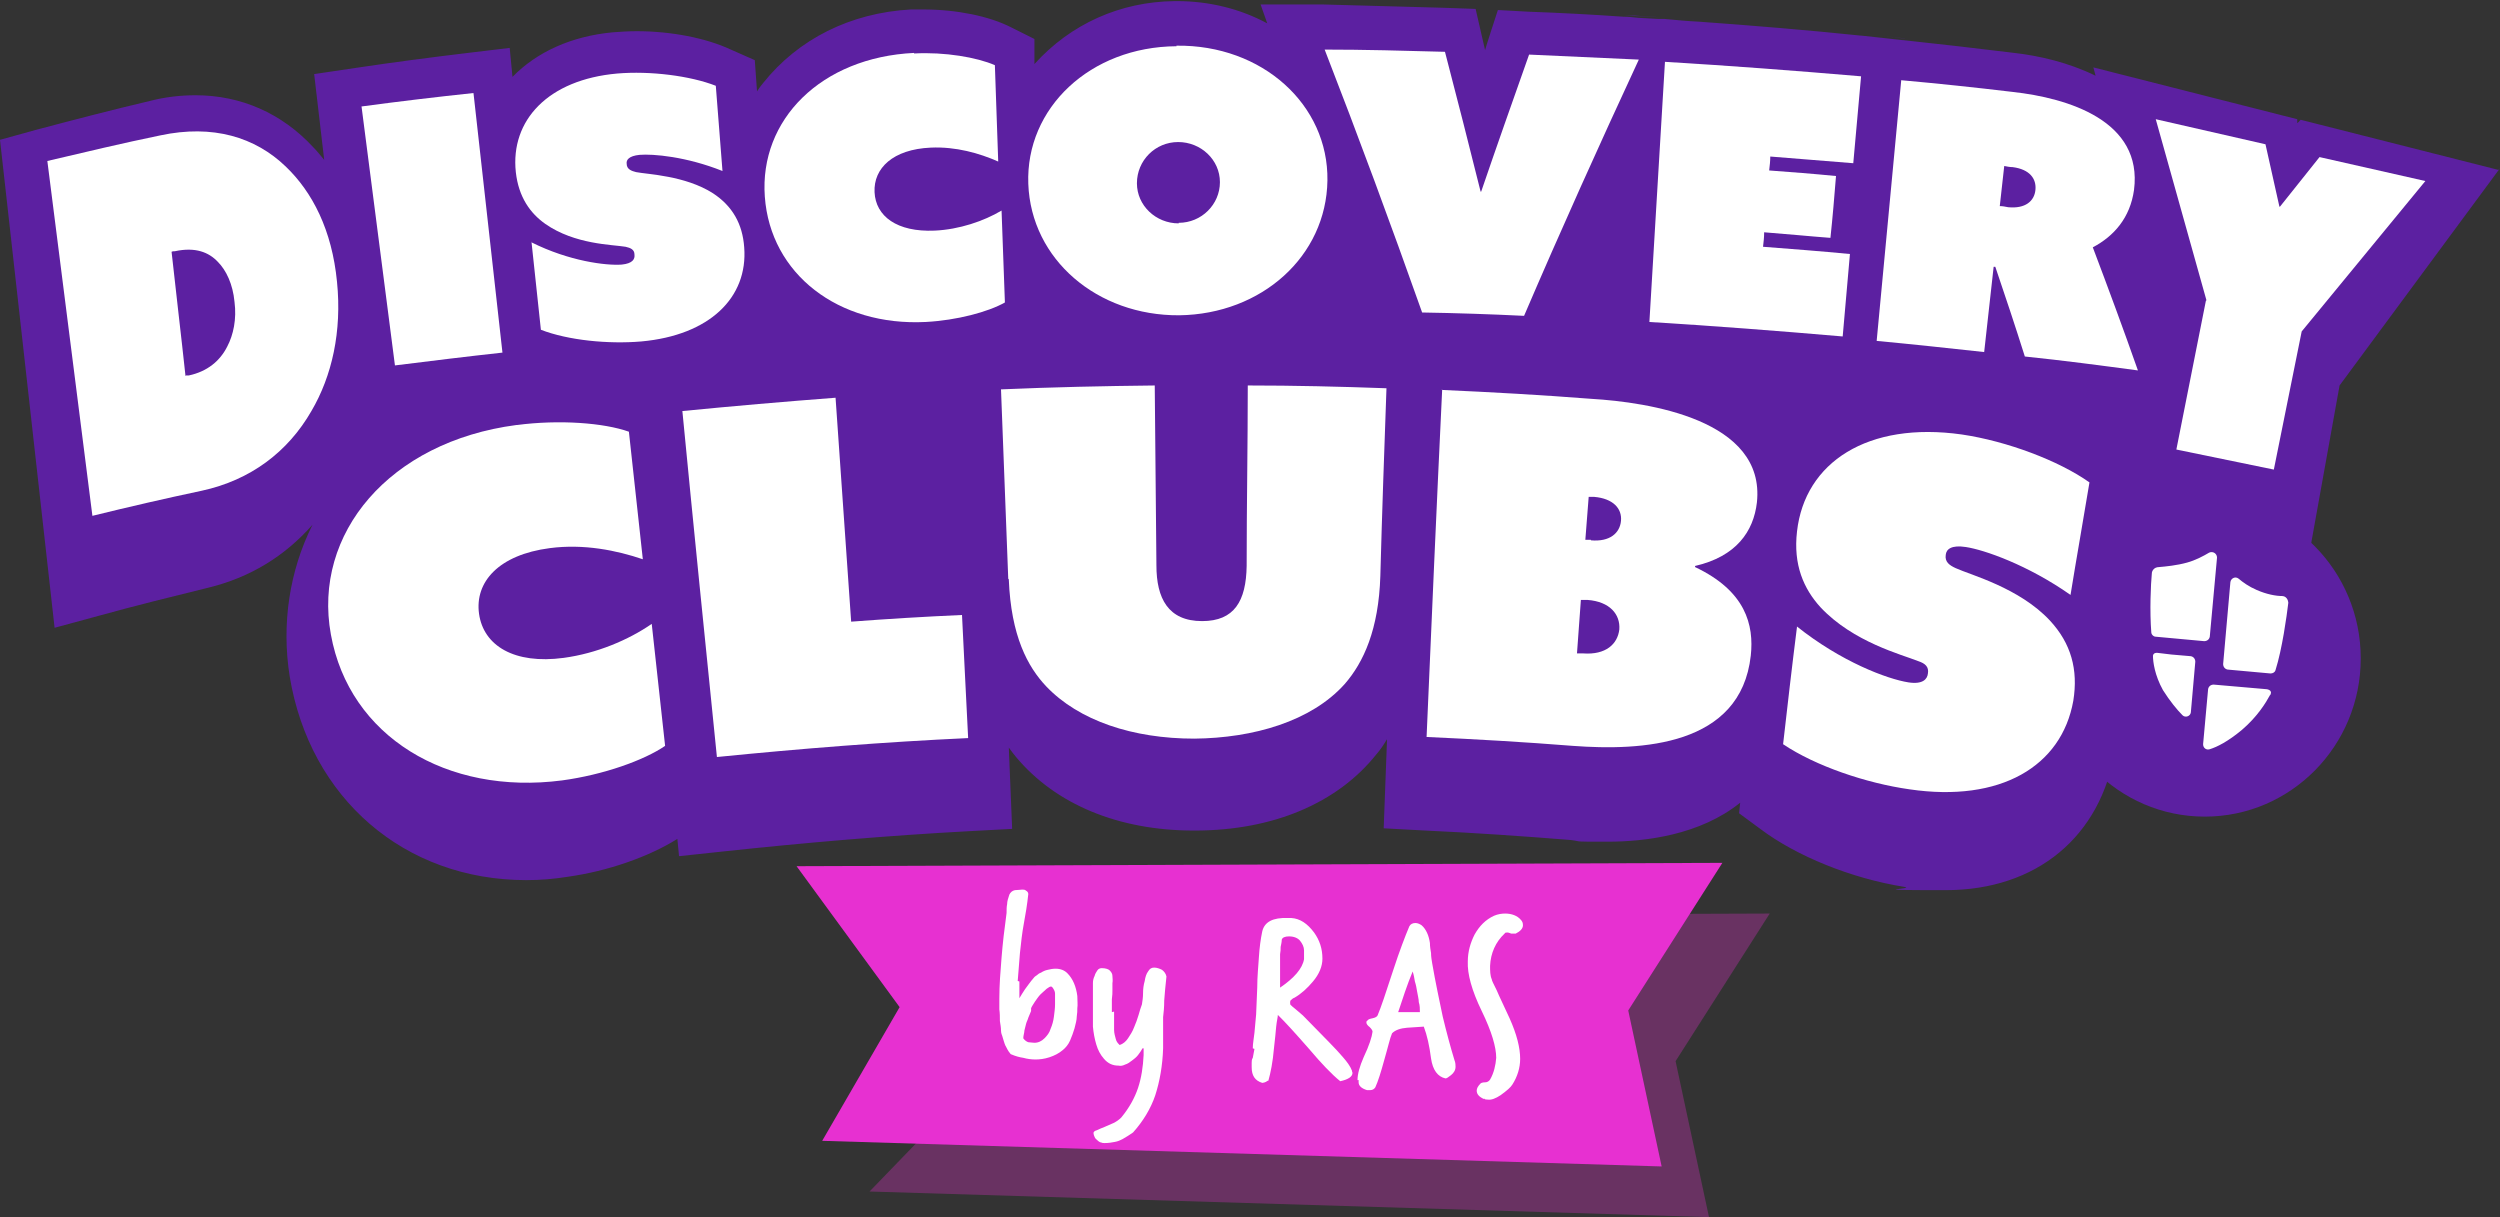 <svg xmlns="http://www.w3.org/2000/svg" id="uuid-186c732e-5333-4f7d-9a4d-41d4b5ee9069" viewBox="0 0 448.8 218.5"><rect x="0" y="0" width="448.8" height="218.5" fill="#333333" stroke="none"/><defs><style>.uuid-f4d63c8d-ba31-4a51-814d-2b685798f71e{fill:#e730d1;}.uuid-ba2a1992-9ebf-4689-a360-bc57659a22b3{fill:#5c20a1;}.uuid-89803a0a-15a2-4cc1-9476-f3d9e81ba00e{fill:#fff;}.uuid-218a7f87-52ef-4e9d-b1b3-c2ad6dbf3bc7{opacity:.3;}</style></defs><g id="uuid-6164e3f5-0b14-47b4-8f81-abfd644c9a10"><ellipse class="uuid-ba2a1992-9ebf-4689-a360-bc57659a22b3" cx="395.8" cy="118.2" rx="28" ry="28.4"></ellipse><path class="uuid-ba2a1992-9ebf-4689-a360-bc57659a22b3" d="M448.8,30.2l-28.8,39-6.1,33.9-32-7.3-3.6,23.6c1.8,4.6,2.2,9.7,1.4,15.2-2.5,15.6-14.1,25.2-30.4,25.2s-4.9-.2-7.5-.6c-9.4-1.5-19.3-5.5-25.8-10.4l-3.8-2.8.2-1.9c-7.2,5.8-17,7-23.8,7s-4.2,0-6.6-.3c-8.7-.7-17.4-1.3-26.1-1.7l-7.5-.4.6-16c-.6,1-1.2,1.9-1.9,2.7-7,8.8-18.6,13.7-32.6,13.7h-.2c-13.5,0-24.8-4.7-31.9-13.2-.4-.5-.9-1.1-1.3-1.7l.6,14.6-7.5.4c-14.9.8-29.9,2.1-44.8,3.7l-7.5.8-.3-3.1c-5.1,3.2-12.5,5.8-19.7,6.8-2.5.4-4.9.6-7.4.6-21.9,0-38.9-14.7-42.5-36.6-1.5-9.5,0-19,4.1-27.2-5,5.7-11.3,9.5-18.7,11.3-6.5,1.6-13,3.2-19.5,5l-8.1,2.2L0,25.1l6.5-1.8c6.8-1.8,13.7-3.6,20.5-5.2,2.7-.7,5.5-1,8.1-1,8.1,0,15.5,3.2,21.2,9.4.7.7,1.3,1.5,1.9,2.2l-1.8-15.4,7.4-1.1c6.7-1,13.5-1.9,20.2-2.7l7.5-.9.5,5.2c4.4-4.5,10.6-7.3,18-8,1.4-.1,2.8-.2,4.3-.2,6.1,0,12.4,1.2,16.9,3.3l4.3,1.9.4,5.6c.3-.5.7-1,1.1-1.5,6.3-7.9,15.7-12.6,26.5-13.2.8,0,1.5,0,2.3,0,5.9,0,11.8,1.2,15.7,3.2l4.2,2.1v4.5c6.5-7.2,15.4-11.2,25.2-11.3h.4c5.8,0,11.4,1.4,16.2,4l-1.2-3.4h11.1c7.3.2,14.7.4,21.9.6l5.6.2s1.6,6.9,1.7,7.4c.1-.5,2.3-7.2,2.3-7.2l5.5.3c5.6.2,11.3.5,17,.9.9,0,1.8.1,2.7.2l3.6.2h1.1c2.1.2,4.2.4,6.3.5,9.7.7,19.4,1.5,29,2.5,0,0,0,0,.1,0l3.7.4,3.6.4s.1,0,.1,0c6.6.7,13.4,1.5,20,2.3,4.4.5,9.7,1.7,14.6,4.1l-.4-1.5,36.6,9.3v.7c.1,0,.6-.6.6-.6l35.5,9Z"></path><path class="uuid-ba2a1992-9ebf-4689-a360-bc57659a22b3" d="M305.4,3.6h0c-2.1-.1-4.2-.3-6.3-.4l6.3.4Z"></path><path class="uuid-ba2a1992-9ebf-4689-a360-bc57659a22b3" d="M298,3.1l-3.6-.2c-.9,0-1.8-.1-2.7-.2h0s6.4.4,6.4.4Z"></path><path class="uuid-ba2a1992-9ebf-4689-a360-bc57659a22b3" d="M341.9,6.9h0s-.1,0-.1,0l-3.6-.4,3.8.4Z"></path><path class="uuid-89803a0a-15a2-4cc1-9476-f3d9e81ba00e" d="M16.6,92.7c-2.7-21.3-5.4-42.5-8.1-63.8,6.8-1.6,13.5-3.2,20.3-4.6,9.4-2,17,.3,22.5,5.6,4.8,4.6,8.3,11.4,9.2,20.7.9,8.9-.9,16.9-4.6,23.2-4.2,7.3-10.9,12.4-19.7,14.3-6.6,1.4-13.1,2.9-19.6,4.5ZM33.4,67.4c.2,0,.3,0,.5,0,3.3-.7,5.6-2.6,6.9-5.2,1.1-2.1,1.7-4.9,1.3-8-.3-3.2-1.5-5.7-3-7.2-1.6-1.7-4-2.7-7.7-1.9-.2,0-.4,0-.6.1.8,7.4,1.7,14.8,2.5,22.3Z"></path><path class="uuid-89803a0a-15a2-4cc1-9476-f3d9e81ba00e" d="M65,19.1c6.7-.9,13.4-1.7,20-2.4,1.7,15.5,3.5,31.1,5.2,46.6-6.4.7-12.9,1.5-19.3,2.3-2-15.5-4-31-6-46.5Z"></path><path class="uuid-89803a0a-15a2-4cc1-9476-f3d9e81ba00e" d="M95.4,43.5c6.8,3.4,13.4,4.2,16.2,4,2-.2,2.4-1,2.3-1.8,0-.9-.7-1.2-1.6-1.4-2.4-.4-9.1-.4-14.4-4.1-2.7-1.9-4.8-4.8-5.3-9.3-1-9.3,5.8-16.6,18.2-17.7,5.9-.5,13.1.4,17.7,2.2.4,5.1.8,10.2,1.2,15.3-6.5-2.6-12.5-3.1-14.9-2.9-1.9.2-2.4.9-2.3,1.6,0,1,.9,1.3,1.7,1.5,2,.4,8.8.6,13.8,3.8,3.5,2.3,5.3,5.5,5.6,9.7.7,9-6.2,15.8-18.5,16.9-5.9.5-13.1-.2-18-2.1-.6-5.3-1.1-10.6-1.7-15.9Z"></path><path class="uuid-89803a0a-15a2-4cc1-9476-f3d9e81ba00e" d="M164.1,9.6c5.5-.3,11.3.7,14.5,2.1.2,5.8.4,11.5.6,17.3-3.4-1.5-7.6-2.7-12.1-2.5-6.8.3-10.3,3.7-10.1,8,.2,4.3,4,7.2,10.8,6.9,4.4-.2,8.8-1.7,12-3.6.2,5.5.4,11,.6,16.5-3,1.7-8.6,3.2-14.2,3.5-15.7.8-27.9-8.6-28.9-22.5-1-13.8,10.1-25,26.8-25.8Z"></path><path class="uuid-89803a0a-15a2-4cc1-9476-f3d9e81ba00e" d="M211.2,8.2c15.4-.2,27.3,10.6,27.1,24.2-.2,13.6-11.8,24-26.6,24.2-14.7.1-26.6-10-27.1-23.6-.5-13.6,11.1-24.6,26.6-24.7ZM211.6,40c4.1,0,7.4-3.3,7.4-7.3,0-4-3.4-7.2-7.5-7.2-4.1,0-7.4,3.3-7.4,7.4,0,4,3.4,7.2,7.5,7.2Z"></path><path class="uuid-89803a0a-15a2-4cc1-9476-f3d9e81ba00e" d="M237.6,8.9c7.3,0,14.5.2,21.8.4,2.2,8.4,4.3,16.7,6.4,25.1,0,0,0,0,.1,0,2.8-8.2,5.7-16.4,8.6-24.6,6.6.3,13.1.6,19.7.9-7.1,15.3-14,30.6-20.6,46-6.1-.3-12.2-.5-18.3-.6-5.6-15.8-11.4-31.5-17.5-47.2Z"></path><path class="uuid-89803a0a-15a2-4cc1-9476-f3d9e81ba00e" d="M298.9,11.1c11.7.7,23.5,1.6,35.2,2.6-.5,5.2-.9,10.4-1.4,15.6-4.9-.4-9.9-.8-14.9-1.2,0,.8-.1,1.7-.2,2.5,4,.3,8,.6,12,1-.3,3.7-.6,7.4-1,11.1-4-.3-7.9-.7-11.9-1,0,.9-.1,1.8-.2,2.6,5.2.4,10.4.8,15.6,1.3-.4,4.9-.9,9.9-1.3,14.8-11.6-1-23.2-1.9-34.7-2.6.9-15.6,1.9-31.2,2.8-46.8Z"></path><path class="uuid-89803a0a-15a2-4cc1-9476-f3d9e81ba00e" d="M341.3,14.4c6.7.6,13.3,1.3,20,2.1,10,1.1,23.4,5.2,21.8,17.6-.7,5-3.6,8.3-7.4,10.3,2.8,7.4,5.5,14.7,8.1,22.1-6.7-.9-13.5-1.8-20.3-2.5-1.7-5.4-3.5-10.8-5.3-16.1,0,0-.2,0-.3,0-.6,5.1-1.1,10.2-1.7,15.3-6.4-.7-12.9-1.4-19.3-2,1.5-15.6,2.9-31.1,4.4-46.7ZM360.5,37.2c3.1.3,4.7-1.1,4.9-3.1.2-2-1-3.7-4.1-4.1-.5,0-1-.1-1.5-.2-.3,2.4-.5,4.8-.8,7.2.5,0,1,.1,1.5.2Z"></path><path class="uuid-89803a0a-15a2-4cc1-9476-f3d9e81ba00e" d="M396.1,53.9l-9.1-32.5,19.7,4.5,2.5,11.2h.1s7.1-8.9,7.1-8.9l19,4.3-22.2,27-5,24.8-17.5-3.6,5.3-26.7Z"></path><path class="uuid-89803a0a-15a2-4cc1-9476-f3d9e81ba00e" d="M92.8,76.3c7.6-1,15.6-.4,20.1,1.2.8,7.6,1.7,15.3,2.5,22.9-4.7-1.6-10.6-2.8-16.7-2-9.2,1.2-13.5,6.1-12.7,11.8.8,5.7,6.3,9.1,15.2,7.9,5.9-.8,11.6-3.2,15.8-6.1.8,7.3,1.6,14.6,2.4,21.9-3.8,2.6-11.1,5.2-18.5,6.2-20.7,2.7-38.2-7.9-41.5-26.2-3.3-18.1,10.5-34.6,33.3-37.6Z"></path><path class="uuid-89803a0a-15a2-4cc1-9476-f3d9e81ba00e" d="M122.4,73.8c9.2-.9,18.4-1.7,27.6-2.4.9,13.4,1.9,26.8,2.8,40.2,6.6-.5,13.2-.9,19.9-1.2.4,7.4.7,14.8,1.1,22.1-15.1.7-30.1,1.9-45.1,3.4-2.1-20.7-4.2-41.4-6.2-62.1Z"></path><path class="uuid-89803a0a-15a2-4cc1-9476-f3d9e81ba00e" d="M181,103.9c-.4-11.3-.9-22.7-1.3-34,9.2-.4,18.4-.6,27.6-.7.1,10.8.2,21.6.3,32.3,0,5.9,2.1,10,8.2,10,5.8,0,7.9-3.6,8-9.9,0-10.8.2-21.6.2-32.4,8.3,0,16.6.2,24.9.5-.4,11.2-.8,22.5-1.1,33.7-.3,9.6-3,15.5-6.4,19.4-6,6.7-16.4,9.7-27,9.8-11,0-20.7-3.2-26.6-9.4-3.3-3.5-6.3-9-6.7-19.2Z"></path><path class="uuid-89803a0a-15a2-4cc1-9476-f3d9e81ba00e" d="M258.8,70c9,.4,17.9.9,26.9,1.6,10.1.6,31.3,3.7,29.7,18.6-.6,5.2-3.7,9.7-11.1,11.4,0,0,0,.1,0,.2,9.1,4.3,10.6,10.4,10,15.9-1.8,16.3-19.7,17.1-31.9,16.2-8.8-.7-17.5-1.2-26.3-1.6.9-20.8,1.8-41.6,2.8-62.4ZM285.6,97c3.4.3,5.2-1.3,5.4-3.5.2-2.2-1.4-4-4.8-4.3-.3,0-.7,0-1,0-.2,2.6-.4,5.2-.6,7.7.3,0,.7,0,1,0ZM284.2,117.3c4.1.3,6.2-1.7,6.5-4.3.2-2.7-1.7-5-5.7-5.3-.4,0-.8,0-1.2,0-.2,3.2-.5,6.4-.7,9.6.4,0,.8,0,1.1,0Z"></path><path class="uuid-89803a0a-15a2-4cc1-9476-f3d9e81ba00e" d="M322.5,112.4c8,6.4,16.3,9.5,20.1,10.1,2.6.4,3.4-.6,3.5-1.6.2-1.2-.5-1.8-1.7-2.2-3-1.2-11.7-3.4-17.6-9.7-3-3.3-4.9-7.6-4.2-13.6,1.4-12.4,12.7-19.8,29.6-17.4,8.1,1.2,17.4,4.7,22.9,8.6-1.1,6.7-2.3,13.4-3.4,20.2-7.7-5.4-15.5-8.1-18.8-8.6-2.6-.4-3.5.4-3.6,1.4-.2,1.3.7,1.9,1.8,2.4,2.6,1.2,11.4,3.5,16.9,9.4,3.8,4.1,5.1,8.8,4.2,14.4-2.1,11.8-13.1,18.3-29.4,15.9-7.8-1.1-16.9-4.2-22.7-8.1.8-7,1.6-14,2.5-21.1Z"></path><path class="uuid-89803a0a-15a2-4cc1-9476-f3d9e81ba00e" d="M387.3,117.2s-.7-.1-.8.5c0,1.1.3,3.5,1.8,6.2,1.2,1.9,2.5,3.5,3.5,4.5.5.5,1.4.2,1.5-.5l.8-9.1c0-.5-.3-.9-.8-1l-3.5-.3"></path><path class="uuid-89803a0a-15a2-4cc1-9476-f3d9e81ba00e" d="M409.7,107c-1.1,0-2.8-.3-4.6-1.1-1.4-.6-2.5-1.4-3.2-2-.6-.5-1.4-.1-1.5.6l-1.3,14.7c0,.5.3.9.8,1l7.7.7c.4,0,.8-.2.9-.6,1.2-3.8,2-9.6,2.3-12.1-.1-1-.8-1.2-1.1-1.2Z"></path><path class="uuid-89803a0a-15a2-4cc1-9476-f3d9e81ba00e" d="M396.6,99.2c-1,.6-2.5,1.4-4,1.8-1.8.5-3.8.7-5,.8h0c-1,0-1.3.8-1.3,1.1-.2,2.1-.4,6.8-.1,10.6,0,.4.4.8.8.8l8.7.8c.5,0,.9-.3,1-.8l1.3-14.2c0-.7-.7-1.2-1.4-.9Z"></path><path class="uuid-89803a0a-15a2-4cc1-9476-f3d9e81ba00e" d="M407.6,124.7s0,0,0,0c.4-.9-.7-1-1-1l-9.2-.8c-.5,0-.9.3-1,.8l-.9,9.9c0,.7.6,1.1,1.2.9,1.3-.4,3.3-1.4,5.8-3.5,2.8-2.4,4.3-4.9,5-6.2,0,0,0,0,0,0Z"></path><g class="uuid-218a7f87-52ef-4e9d-b1b3-c2ad6dbf3bc7"><polygon class="uuid-f4d63c8d-ba31-4a51-814d-2b685798f71e" points="156.1 213.9 306.8 218.5 300.8 190.5 317.7 164 155.7 164.6 179 190.2 156.1 213.9"></polygon></g><polygon class="uuid-f4d63c8d-ba31-4a51-814d-2b685798f71e" points="147.6 204.8 298.3 209.4 292.3 181.4 309.2 154.9 143 155.5 161.5 180.8 147.6 204.8"></polygon><path class="uuid-89803a0a-15a2-4cc1-9476-f3d9e81ba00e" d="M183,176.2c0,0,0,.2,0,.5,0,.3,0,.6,0,.9,0,.3,0,.7,0,1,0,.3,0,.5,0,.6.3-.5.6-1,1-1.6.4-.5.9-1.3,1.7-2.2,0,0,.2-.2.4-.3.2-.2.5-.4.8-.5.3-.2.7-.4,1.2-.5.4-.1.9-.2,1.4-.2.9,0,1.6.3,2.1.8s.9,1.1,1.2,1.8c.3.7.5,1.5.6,2.3,0,.8.1,1.6,0,2.2,0,.4,0,.9-.1,1.5,0,.6-.2,1.3-.4,2.1-.2.7-.5,1.5-.8,2.2-.3.7-.8,1.3-1.3,1.7-.7.6-1.5,1-2.4,1.3-.9.3-1.8.4-2.5.4-.7,0-1.5-.1-2.2-.3-.7-.1-1.4-.3-2.1-.6-.2,0-.3-.3-.5-.5-.2-.3-.3-.5-.5-.9-.2-.3-.3-.7-.4-1s-.2-.7-.3-1c0,0-.2-.4-.2-.9,0-.5-.1-1.1-.2-1.7,0-.7,0-1.4-.1-2.1,0-.7,0-1.4,0-1.9,0-2.5.2-4.9.4-7.4.2-2.5.5-5.1.9-8,0-.6,0-1.1.1-1.6,0-.5.2-1.1.4-1.7.2-.4.5-.7,1-.8.5,0,1-.1,1.3-.1.3,0,.5,0,.7.2.2.1.4.3.4.6-.2,1.9-.5,3.7-.8,5.3s-.5,3.4-.7,5.3l-.4,5ZM185.1,181.5c-.2.4-.3.8-.5,1.2-.1.4-.3.7-.4,1.1-.1.4-.2.8-.3,1.2,0,.4-.2.9-.2,1.4.3.4.6.6.9.7.3,0,.7.1,1.1.1.7,0,1.3-.3,1.8-.8.5-.5.9-1,1.1-1.7.3-.7.5-1.4.6-2.2.1-.8.2-1.5.2-2.2,0-.3,0-.6,0-.9,0-.4,0-.7,0-1,0-.3-.1-.6-.3-.9-.1-.2-.3-.4-.4-.4-.2,0-.4.1-.8.4-.3.3-.7.6-1.1,1-.4.4-.7.9-1,1.3-.3.5-.6.9-.7,1.2v.3Z"></path><path class="uuid-89803a0a-15a2-4cc1-9476-f3d9e81ba00e" d="M200,181.6c0,.4,0,.9,0,1.5,0,.6,0,1.2,0,1.8,0,.6.2,1.2.3,1.6.1.5.4.8.7,1.1.6-.2,1.1-.6,1.5-1.2.4-.6.8-1.2,1.1-2,.3-.7.6-1.5.8-2.2s.4-1.4.6-1.9c.1-.6.2-1.3.2-2,0-.8.1-1.5.3-2.2.1-.7.3-1.3.6-1.7.3-.5.6-.7,1.1-.7.5,0,1,.2,1.4.4.4.3.7.7.8,1.2-.2,1.7-.3,3.1-.4,4.3,0,1.2-.1,2.2-.2,3,0,.3,0,.6,0,1.1s0,.9,0,1.4c0,.5,0,1,0,1.6,0,.5,0,1.1,0,1.5-.1,3.1-.6,5.9-1.4,8.4-.8,2.4-2.2,4.7-4,6.7-.3.2-.6.4-.9.6-.3.2-.7.4-1,.6-.4.2-.8.4-1.4.5-.5.1-1.1.2-1.8.2-.2,0-.4,0-.6-.1-.2,0-.5-.2-.7-.4-.2-.2-.4-.3-.5-.6-.1-.2-.2-.5-.2-.7,0-.2.2-.4.6-.5.4-.2.9-.4,1.4-.6.5-.2,1.1-.5,1.6-.7.6-.3,1-.6,1.4-1,1.4-1.7,2.4-3.5,3-5.3.6-1.8.9-3.8,1-5.9,0-.2,0-.4,0-.6,0-.2,0-.4,0-.6,0,0-.1,0-.2,0-.2.4-.5.8-.8,1.2-.3.4-.7.7-1.1,1-.4.3-.8.6-1.2.7-.4.2-.8.3-1.2.2-1.1,0-1.9-.4-2.6-1.2s-1.1-1.6-1.4-2.6c-.3-1-.5-2.1-.6-3.2,0-1.1,0-2,0-2.8,0-.2,0-.4,0-.5,0-.2,0-.4,0-.5,0-.5,0-1,0-1.4,0-.5,0-.9,0-1.4,0-.4,0-.8,0-1.2,0-.5.1-.9.3-1.3.1-.4.3-.7.5-1,.2-.3.5-.4.8-.4.7,0,1.2.2,1.4.4.3.3.5.6.5,1s.1.8,0,1.3c0,.5,0,.9,0,1.3,0,.4,0,.9-.1,1.6,0,.6,0,1.1,0,1.5v.8Z"></path><path class="uuid-89803a0a-15a2-4cc1-9476-f3d9e81ba00e" d="M224.9,188.2c0-.9.2-1.8.3-2.8.1-1,.2-2.1.3-3.3l.2-4.8c0-2,.2-3.9.3-5.5.1-1.6.3-3.2.6-4.6.4-1.7,1.9-2.5,4.6-2.4h.6c1.6.1,2.9,1,4.1,2.6,1,1.4,1.5,2.9,1.5,4.7,0,1.4-.6,2.8-1.7,4.1-1,1.2-2.1,2.2-3.3,2.9-.3.1-.5.3-.6.4-.2.1-.2.3-.2.5,0,.2,0,.4.2.5.1.1.3.3.7.6l1.4,1.2,4.7,4.8c1,1,1.8,1.9,2.5,2.7.7.8,1.3,1.6,1.6,2.4,0,.2.1.3.1.4,0,.7-.8,1.2-2.2,1.5-1.5-1.2-3.4-3.2-5.6-5.8-1.3-1.5-2.4-2.7-3.3-3.7-.9-1-1.7-1.8-2.3-2.4,0,.4-.2,1.1-.3,2.1-.1,1-.2,2.3-.4,3.9-.2,2.4-.6,4.4-1,5.8,0,0-.2,0-.4.2-.2.1-.5.2-.7.2,0,0,0,0,0,0,0,0,0,0,0,0-1.3-.4-1.9-1.3-1.9-2.8,0-.2,0-.5,0-.8,0-.3,0-.6.2-.9l.3-1.6ZM234.1,170.6c0-.6-.3-1.2-.7-1.7-.4-.5-1.1-.8-2-.8-.7,0-1.2.2-1.3.6,0,.4-.1.8-.2,1.3,0,.4,0,.8-.1,1.3,0,.4,0,1.4,0,3,0,.3,0,.6,0,.9,0,.3,0,.5,0,.8,0,.2,0,.5,0,.7,0,.2,0,.4,0,.6,2.5-1.7,4-3.4,4.3-5.1,0-.2,0-.4,0-.6,0-.2,0-.3,0-.5v-.4Z"></path><path class="uuid-89803a0a-15a2-4cc1-9476-f3d9e81ba00e" d="M243.7,193.9c0-1.1.4-2.5,1.1-4.1,1-2.1,1.5-3.7,1.6-4.6,0-.2-.2-.5-.5-.8-.4-.3-.6-.6-.6-.8,0-.2,0-.3.2-.4.1-.2.4-.3.9-.4.5-.1.8-.3.9-.5.6-1.4,1.5-4.1,2.8-8.1.6-1.8,1.1-3.3,1.6-4.6.5-1.3.9-2.4,1.3-3.3.2-.4.6-.6,1.1-.6.4,0,.8.2,1.1.4.8.7,1.3,1.8,1.5,3.2,0,.6.1,1.2.2,1.8,0,.6.1,1.2.2,1.8.6,3.5,1.3,6.7,1.9,9.6.7,2.9,1.4,5.5,2.1,7.8.2.5.2.9.2,1.2,0,.6-.3,1.1-.8,1.5-.5.4-.8.6-1,.6-1.4-.3-2.3-1.5-2.6-3.6-.3-2.3-.7-4.1-1.3-5.7l-3,.2c-1.2.1-2.1.4-2.7,1-.2.5-.4,1.1-.6,1.9-.2.8-.5,1.8-.8,2.9-.6,2.2-1.1,3.8-1.6,4.9-.2.3-.5.5-.9.5,0,0-.2,0-.3,0s-.2,0-.3,0c-1-.3-1.5-.8-1.5-1.4v-.4ZM254.9,181.7c0-.6,0-1.2-.2-1.8,0-.6-.2-1.2-.3-1.9-.1-.6-.2-1.2-.4-1.8-.1-.6-.2-1.2-.4-1.8-1,2.4-1.8,4.9-2.6,7.3.5,0,1.7,0,3.7,0Z"></path><path class="uuid-89803a0a-15a2-4cc1-9476-f3d9e81ba00e" d="M266.4,197.3c-.9-.4-1.3-.9-1.3-1.5,0-.4.2-.8.7-1.3.1-.1.4-.2.8-.2.4,0,.7-.2.9-.5.7-1.2,1-2.6,1.1-3.9,0-1.9-.8-4.7-2.6-8.4-1.8-3.7-2.6-6.7-2.5-8.9,0-1.8.5-3.4,1.2-4.8.9-1.6,2-2.7,3.5-3.4.7-.3,1.4-.4,2-.4,1.2,0,2.2.4,2.8,1.1.3.3.4.6.4,1,0,.6-.5,1.1-1.3,1.5-.1,0-.3,0-.4,0-.2,0-.3,0-.4,0-.3-.1-.5-.2-.7-.2-.2,0-.4,0-.5.2-1.6,1.5-2.5,3.5-2.6,5.8,0,.9,0,1.7.3,2.4,0,.2.3.8.9,2,.5,1.2,1.3,2.8,2.3,5,1.3,2.9,1.9,5.3,1.9,7.3,0,1.6-.5,3.2-1.4,4.6-.3.5-1,1.1-2.1,1.9-.9.6-1.7.9-2.3.8-.3,0-.5,0-.7-.2Z"></path></g></svg>